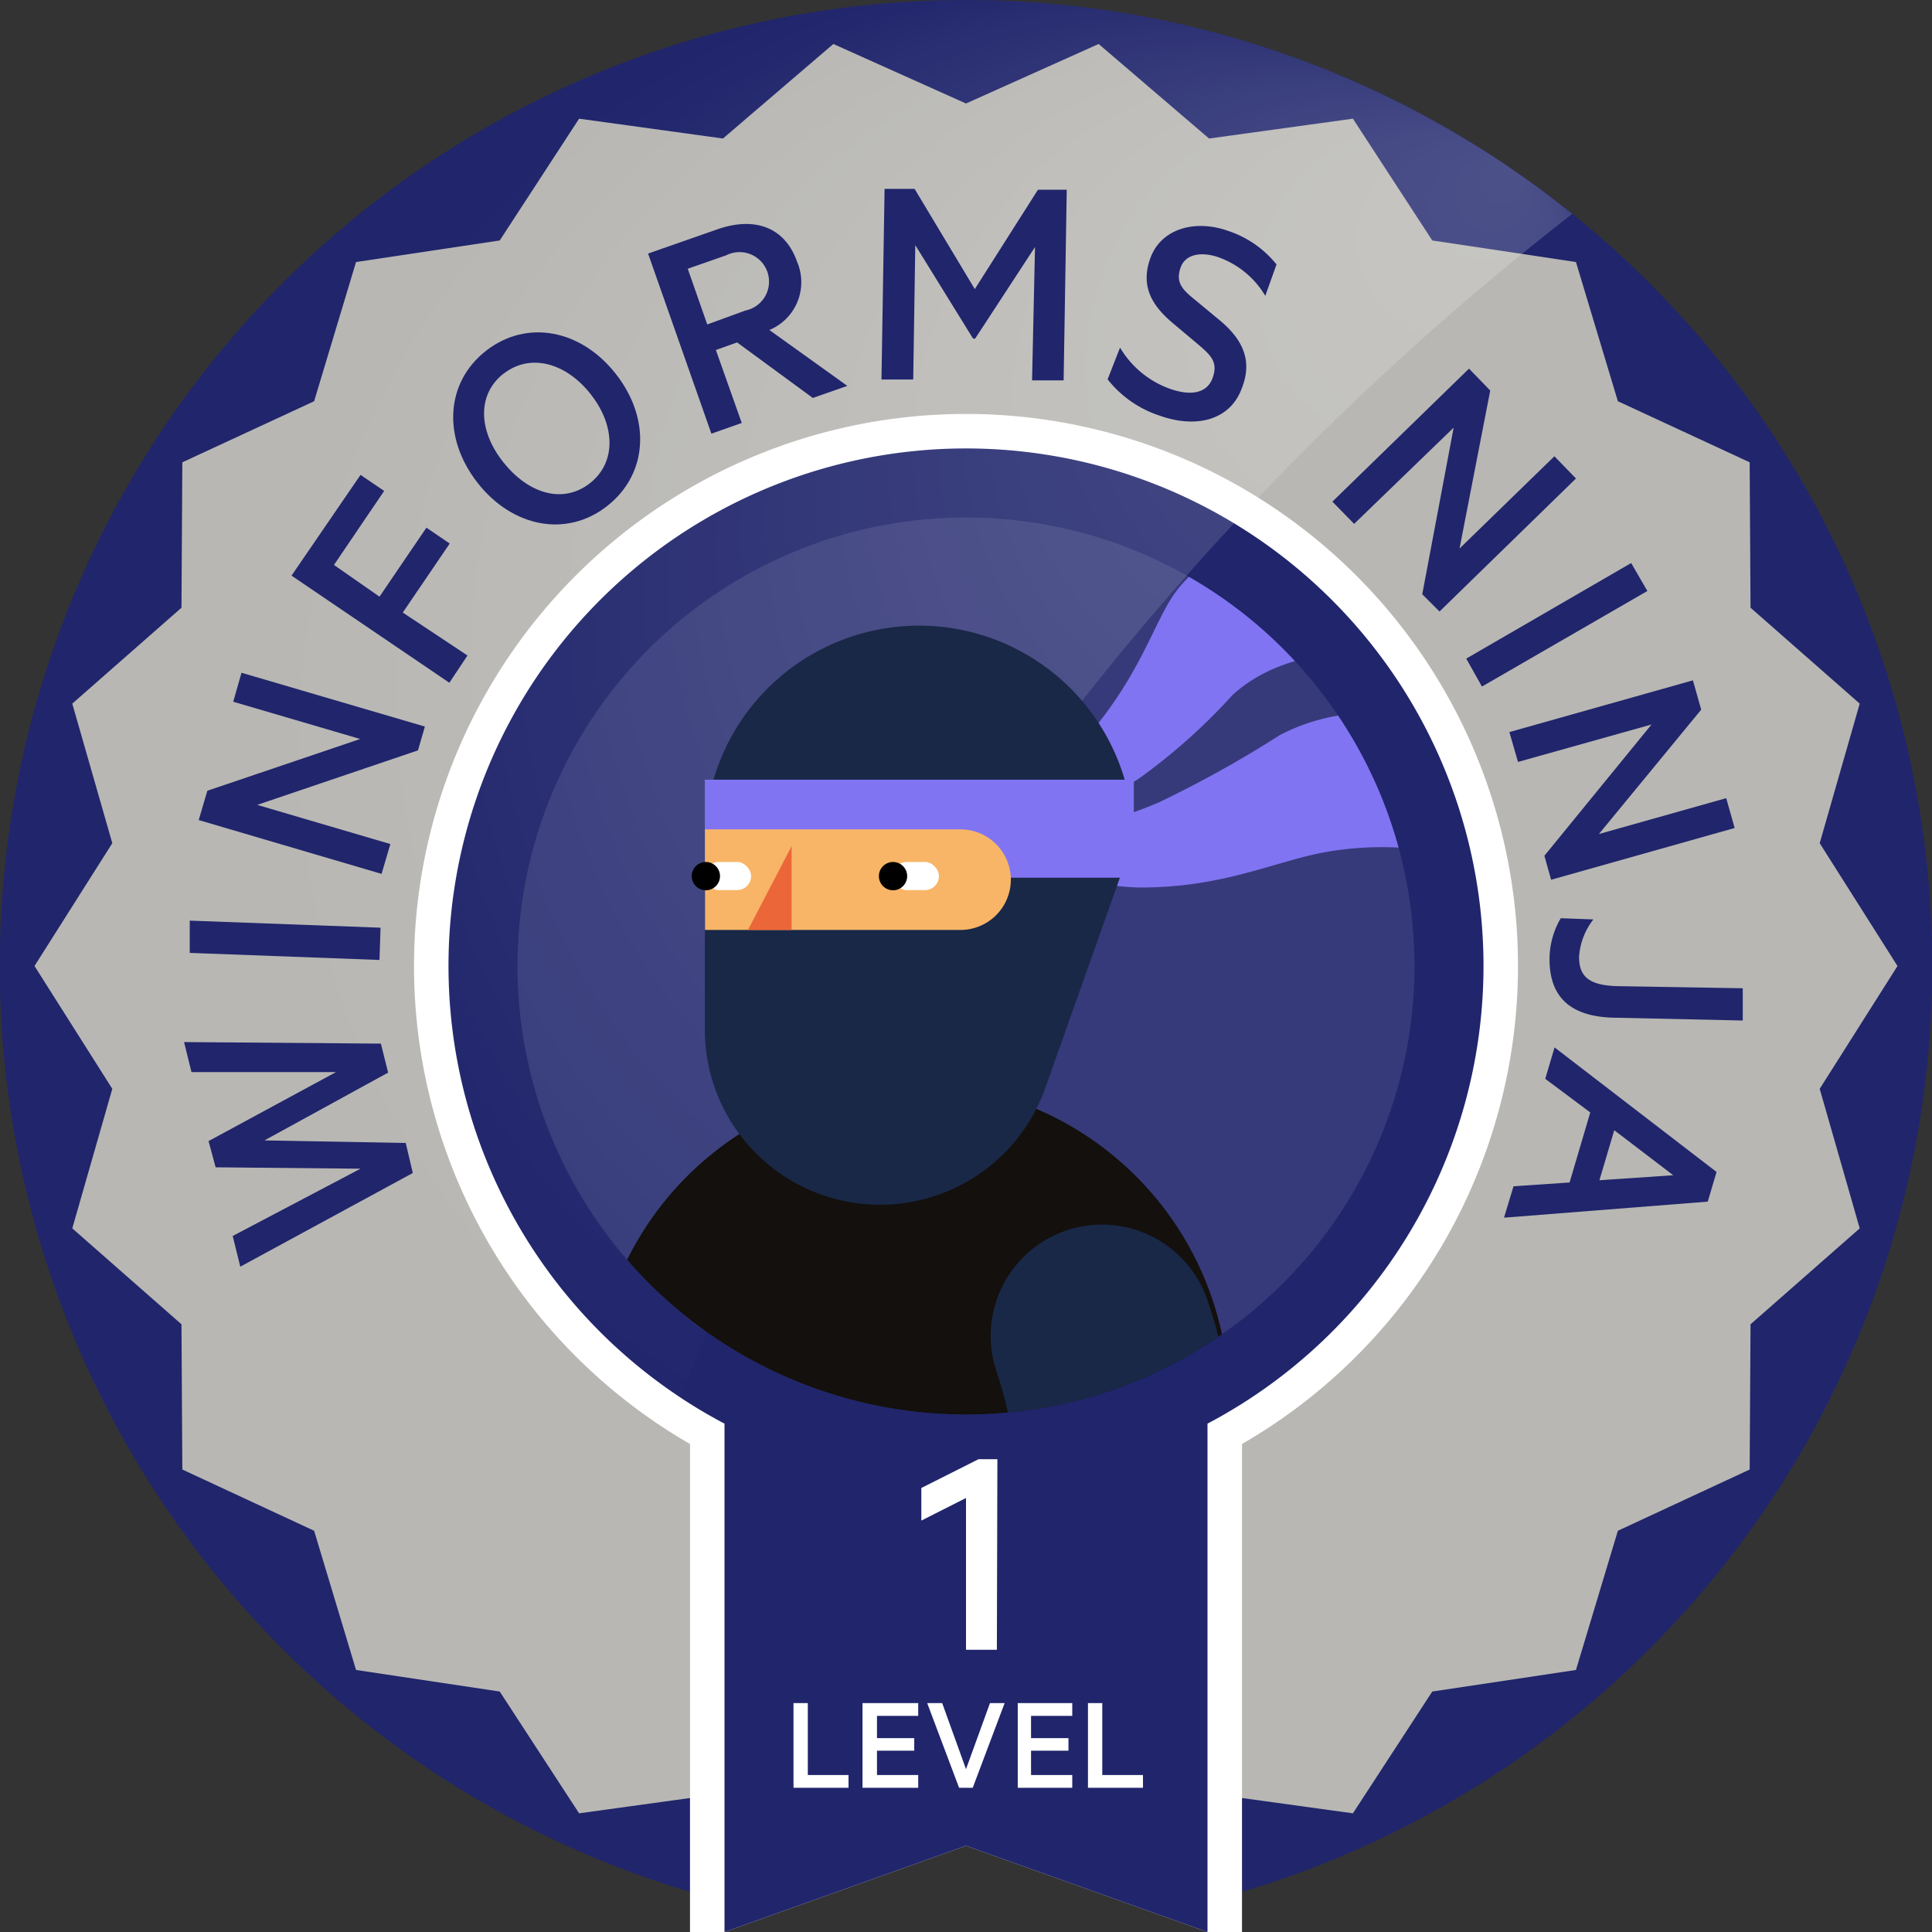 <svg xmlns="http://www.w3.org/2000/svg" xmlns:xlink="http://www.w3.org/1999/xlink" viewBox="0 0 112 112"><rect x="0" y="0" width="112" height="112" fill="#333333" stroke="none"/><defs><style>.cls-1{fill:none;}.cls-2,.cls-5{fill:#20256c;}.cls-3{fill:#b8b7b3;}.cls-3,.cls-4,.cls-5{fill-rule:evenodd;}.cls-12,.cls-4,.cls-8{fill:#fff;}.cls-6{clip-path:url(#clip-path);}.cls-7{fill:url(#radial-gradient);}.cls-8{opacity:0.1;}.cls-9{clip-path:url(#clip-path-2);}.cls-10{fill:#8174F2;}.cls-11{fill:#13100d;}.cls-13{fill:#192847;}.cls-14{fill:#f8b567;}.cls-15{fill:#eb6739;}</style><clipPath id="clip-path"><circle class="cls-1" cx="56" cy="56" r="56"/></clipPath><radialGradient id="radial-gradient" cx="91.47" cy="64.71" fx="125.469" fy="20.45" r="58.74" gradientTransform="translate(-35.08 -10.53) scale(0.98)" gradientUnits="userSpaceOnUse"><stop offset="0" stop-color="#fff" stop-opacity="0.2"/><stop offset="0.8" stop-color="#fff" stop-opacity="0"/></radialGradient><clipPath id="clip-path-2"><circle class="cls-1" cx="56" cy="56" r="26"/></clipPath></defs><g id="product_page_2-1" data-name="product page 2-1"><g id="product-Winforms-01"><path class="cls-2" d="M56,0A56,56,0,0,0,40,109.67V78.59H72v31.08A56,56,0,0,0,56,0Z"/><polygon class="cls-3" points="56 6 63.69 2.55 70.09 8.03 78.43 6.88 83.03 13.94 91.36 15.19 93.79 23.26 101.43 26.8 101.48 35.23 107.81 40.79 105.49 48.88 110 56 105.49 63.12 107.81 71.21 101.48 76.77 101.43 85.19 93.79 88.74 91.36 96.81 83.03 98.06 78.43 105.12 70.09 103.97 63.69 109.45 56 106 48.31 109.45 41.91 103.97 33.57 105.12 28.97 98.06 20.64 96.81 18.21 88.74 10.57 85.19 10.52 76.77 4.19 71.21 6.51 63.12 2 56 6.51 48.88 4.19 40.79 10.52 35.23 10.57 26.8 18.21 23.26 20.64 15.19 28.97 13.94 33.57 6.88 41.91 8.03 48.31 2.55 56 6"/><path class="cls-4" d="M88,56A32,32,0,1,0,40,83.71V112h2l14-5,14,5h2V83.71A32,32,0,0,0,88,56Z"/><path class="cls-5" d="M86,56A30,30,0,1,0,42,82.53V112l14-5,14,5V82.53A30,30,0,0,0,86,56Z"/><g class="cls-6"><path class="cls-7" d="M93.34,10.73A59.28,59.28,0,1,0,30.85,111C38.2,70.43,61.27,34.77,93.34,10.73Z"/></g><circle class="cls-8" cx="56" cy="56" r="26"/><g class="cls-9"><g class="cls-9"><path class="cls-10" d="M62.47,43.33c3.45-3.74,4.3-6.94,5.51-8.76,2.22-3.34,8.49-6,26.4-2.61l-.81,8.65c-13.33-4.52-19.24-2.93-22.11-.33A34.19,34.19,0,0,1,66,45.15,18.52,18.52,0,0,1,56.45,48,23.58,23.58,0,0,0,62.47,43.33Z"/><path class="cls-10" d="M94.38,45.47v7.84c-8.78-4.71-14.79-4.65-18.7-3.66-2.71.69-5.41,1.81-9.63,1.8a16.18,16.18,0,0,1-8.95-3,24,24,0,0,0,10.07-1.93,66.14,66.14,0,0,0,7-3.89C77.59,40.81,83.49,40.05,94.38,45.47Z"/><path class="cls-11" d="M54.76,130.33h0c-7.22.49-14.65,6.58-15.76-.58L34.82,84.91A18.4,18.4,0,0,1,52,62.82h0A18.4,18.4,0,0,1,71.13,83.26l-3.42,34.53A14,14,0,0,1,54.76,130.33Z"/><path class="cls-12" d="M46.11,61.13a4.44,4.44,0,0,0,1.25.18,4.06,4.06,0,0,0,1.23-.19,4.22,4.22,0,0,0,2.17-1.54"/><path class="cls-13" d="M51,69.84h0A10.15,10.15,0,0,1,40.86,59.69v-11A12.42,12.42,0,0,1,53.28,36.27h0A12.42,12.42,0,0,1,65.7,48.69l-5.11,14.4A10.15,10.15,0,0,1,51,69.84Z"/><rect class="cls-10" x="40.86" y="45.2" width="24.87" height="5.68" transform="translate(106.59 96.08) rotate(-180)"/><path class="cls-14" d="M43.78,48.08H58.59a0,0,0,0,1,0,0v5.83a0,0,0,0,1,0,0H43.78A2.92,2.92,0,0,1,40.86,51v0A2.92,2.92,0,0,1,43.78,48.08Z" transform="translate(99.46 101.99) rotate(-180)"/><polygon class="cls-15" points="43.36 53.91 45.89 53.91 45.89 49.05 43.36 53.91"/><path class="cls-13" d="M35.32,122.18c-.76,0-1.52,0-2.29-.07a6.44,6.44,0,1,1,.72-12.86c10,.56,19-4.21,23.08-12.14,3.85-7.53,1.7-15.37.94-17.6A6.44,6.44,0,1,1,70,75.38c1.49,4.41,4.3,15.91-1.69,27.6S49.46,122.17,35.32,122.18Z"/><rect class="cls-12" x="40.85" y="49.97" width="2.68" height="1.63" rx="0.81" transform="translate(84.39 101.57) rotate(-180)"/><rect class="cls-12" x="51.75" y="49.97" width="2.68" height="1.63" rx="0.81" transform="translate(106.18 101.57) rotate(-180)"/><circle cx="40.92" cy="50.79" r="0.82"/><circle cx="51.77" cy="50.79" r="0.82"/></g></g><path class="cls-2" d="M12.09,66.15l7.39-4-8.38,0-.43-1.74,11.41.09.42,1.68-7.17,3.93,8.19.15L23.93,68l-10,5.43-.44-1.78,7.41-3.9-8.4-.08Z"/><path class="cls-2" d="M22.06,53.78,22,55.65l-11-.41L11,53.37Z"/><path class="cls-2" d="M24.63,42.12l-.4,1.38-9.32,3.16,7.72,2.27-.51,1.73-10.6-3.12.5-1.7,8.86-3-7.36-2.16L14,39Z"/><path class="cls-2" d="M26.05,39.58,16.9,33.37l4-5.84,1.37.93-2.91,4.29L22,34.59l2.72-4,1.35.92-2.72,4L27.1,38Z"/><path class="cls-2" d="M35.19,29.34c-2.35,1.84-5.5,1.23-7.52-1.37s-1.85-5.79.5-7.63,5.5-1.26,7.54,1.35S37.55,27.5,35.19,29.34Zm-6-7.68c-1.53,1.2-1.48,3.3,0,5.15s3.47,2.4,5,1.21,1.5-3.32.06-5.16S30.73,20.46,29.2,21.66Z"/><path class="cls-2" d="M41.5,20.29,43,24.52l-1.76.62L37.57,14.7l4-1.4c2.16-.76,3.93-.15,4.64,1.88a3,3,0,0,1-1.61,3.95l4.52,3.24-2,.7-4.39-3.22ZM41,18.81,43.22,18a1.71,1.71,0,1,0-1.12-3.2l-2.23.78Z"/><path class="cls-2" d="M56.41,19.63l-3.35-5.42L52.94,22l-1.84,0,.18-11.05,1.74,0,3.49,5.81L60.17,11l1.67,0-.18,11.05-1.83,0L60,14.32l-3.47,5.31Z"/><path class="cls-2" d="M64.93,20.15a5.51,5.51,0,0,0,2.87,2.38c1.19.43,2.17.3,2.5-.63s-.12-1.32-.92-2L68.07,18.8c-1.21-1-2-2.13-1.38-3.84s2.6-2.26,4.52-1.57A6,6,0,0,1,74,15.33l-.65,1.82a5.18,5.18,0,0,0-2.64-2.21c-1-.37-2-.25-2.28.6s.11,1.25.87,1.86l1.46,1.21C72.15,19.79,72.57,21,72,22.48c-.68,1.9-2.67,2.37-4.79,1.61a6.35,6.35,0,0,1-3-2.1Z"/><path class="cls-2" d="M83.45,35.45l-1-1,1.82-9.66L78.5,30.37l-1.26-1.29,7.92-7.71,1.23,1.27L84.61,31.8l5.5-5.35,1.25,1.29Z"/><path class="cls-2" d="M85.91,39.8,85,38.18l9.56-5.54.94,1.62Z"/><path class="cls-2" d="M89.92,51l-.39-1.39L95.74,42,88,44.17l-.5-1.73,10.64-3,.48,1.7-5.93,7.21,7.38-2.08.49,1.73Z"/><path class="cls-2" d="M92.37,53.3a3.93,3.93,0,0,0-.83,2.18c0,1.21.68,1.67,2.35,1.69l7.14.12,0,1.87L93.77,59c-2.77,0-4-1.23-3.94-3.55a4.71,4.71,0,0,1,.65-2.22Z"/><path class="cls-2" d="M99,69.66l-11.81.93.55-1.82,3.25-.22,1.2-4.06-2.61-1.95.54-1.82,9.39,7.22Zm-5.42-4.14-.86,2.9L97,68.13Z"/><path class="cls-12" d="M46,98.73h.83v4.17h2.36v.74H46Z"/><path class="cls-12" d="M53.23,98.73v.74H50.84v1.29H53v.73H50.84v1.41h2.39v.74H50V98.73Z"/><path class="cls-12" d="M55.6,103.64l-1.85-4.91h.87L56,102.56l1.39-3.83h.85l-1.85,4.91Z"/><path class="cls-12" d="M62.16,98.73v.74H59.77v1.29h2.17v.73H59.77v1.41h2.39v.74H59V98.73Z"/><path class="cls-12" d="M63.07,98.73h.83v4.17h2.36v.74H63.07Z"/><path class="cls-12" d="M57.79,95.64H56v-8.8l-2.59,1.31V86.26l3.32-1.67h1.09Z"/></g></g></svg>